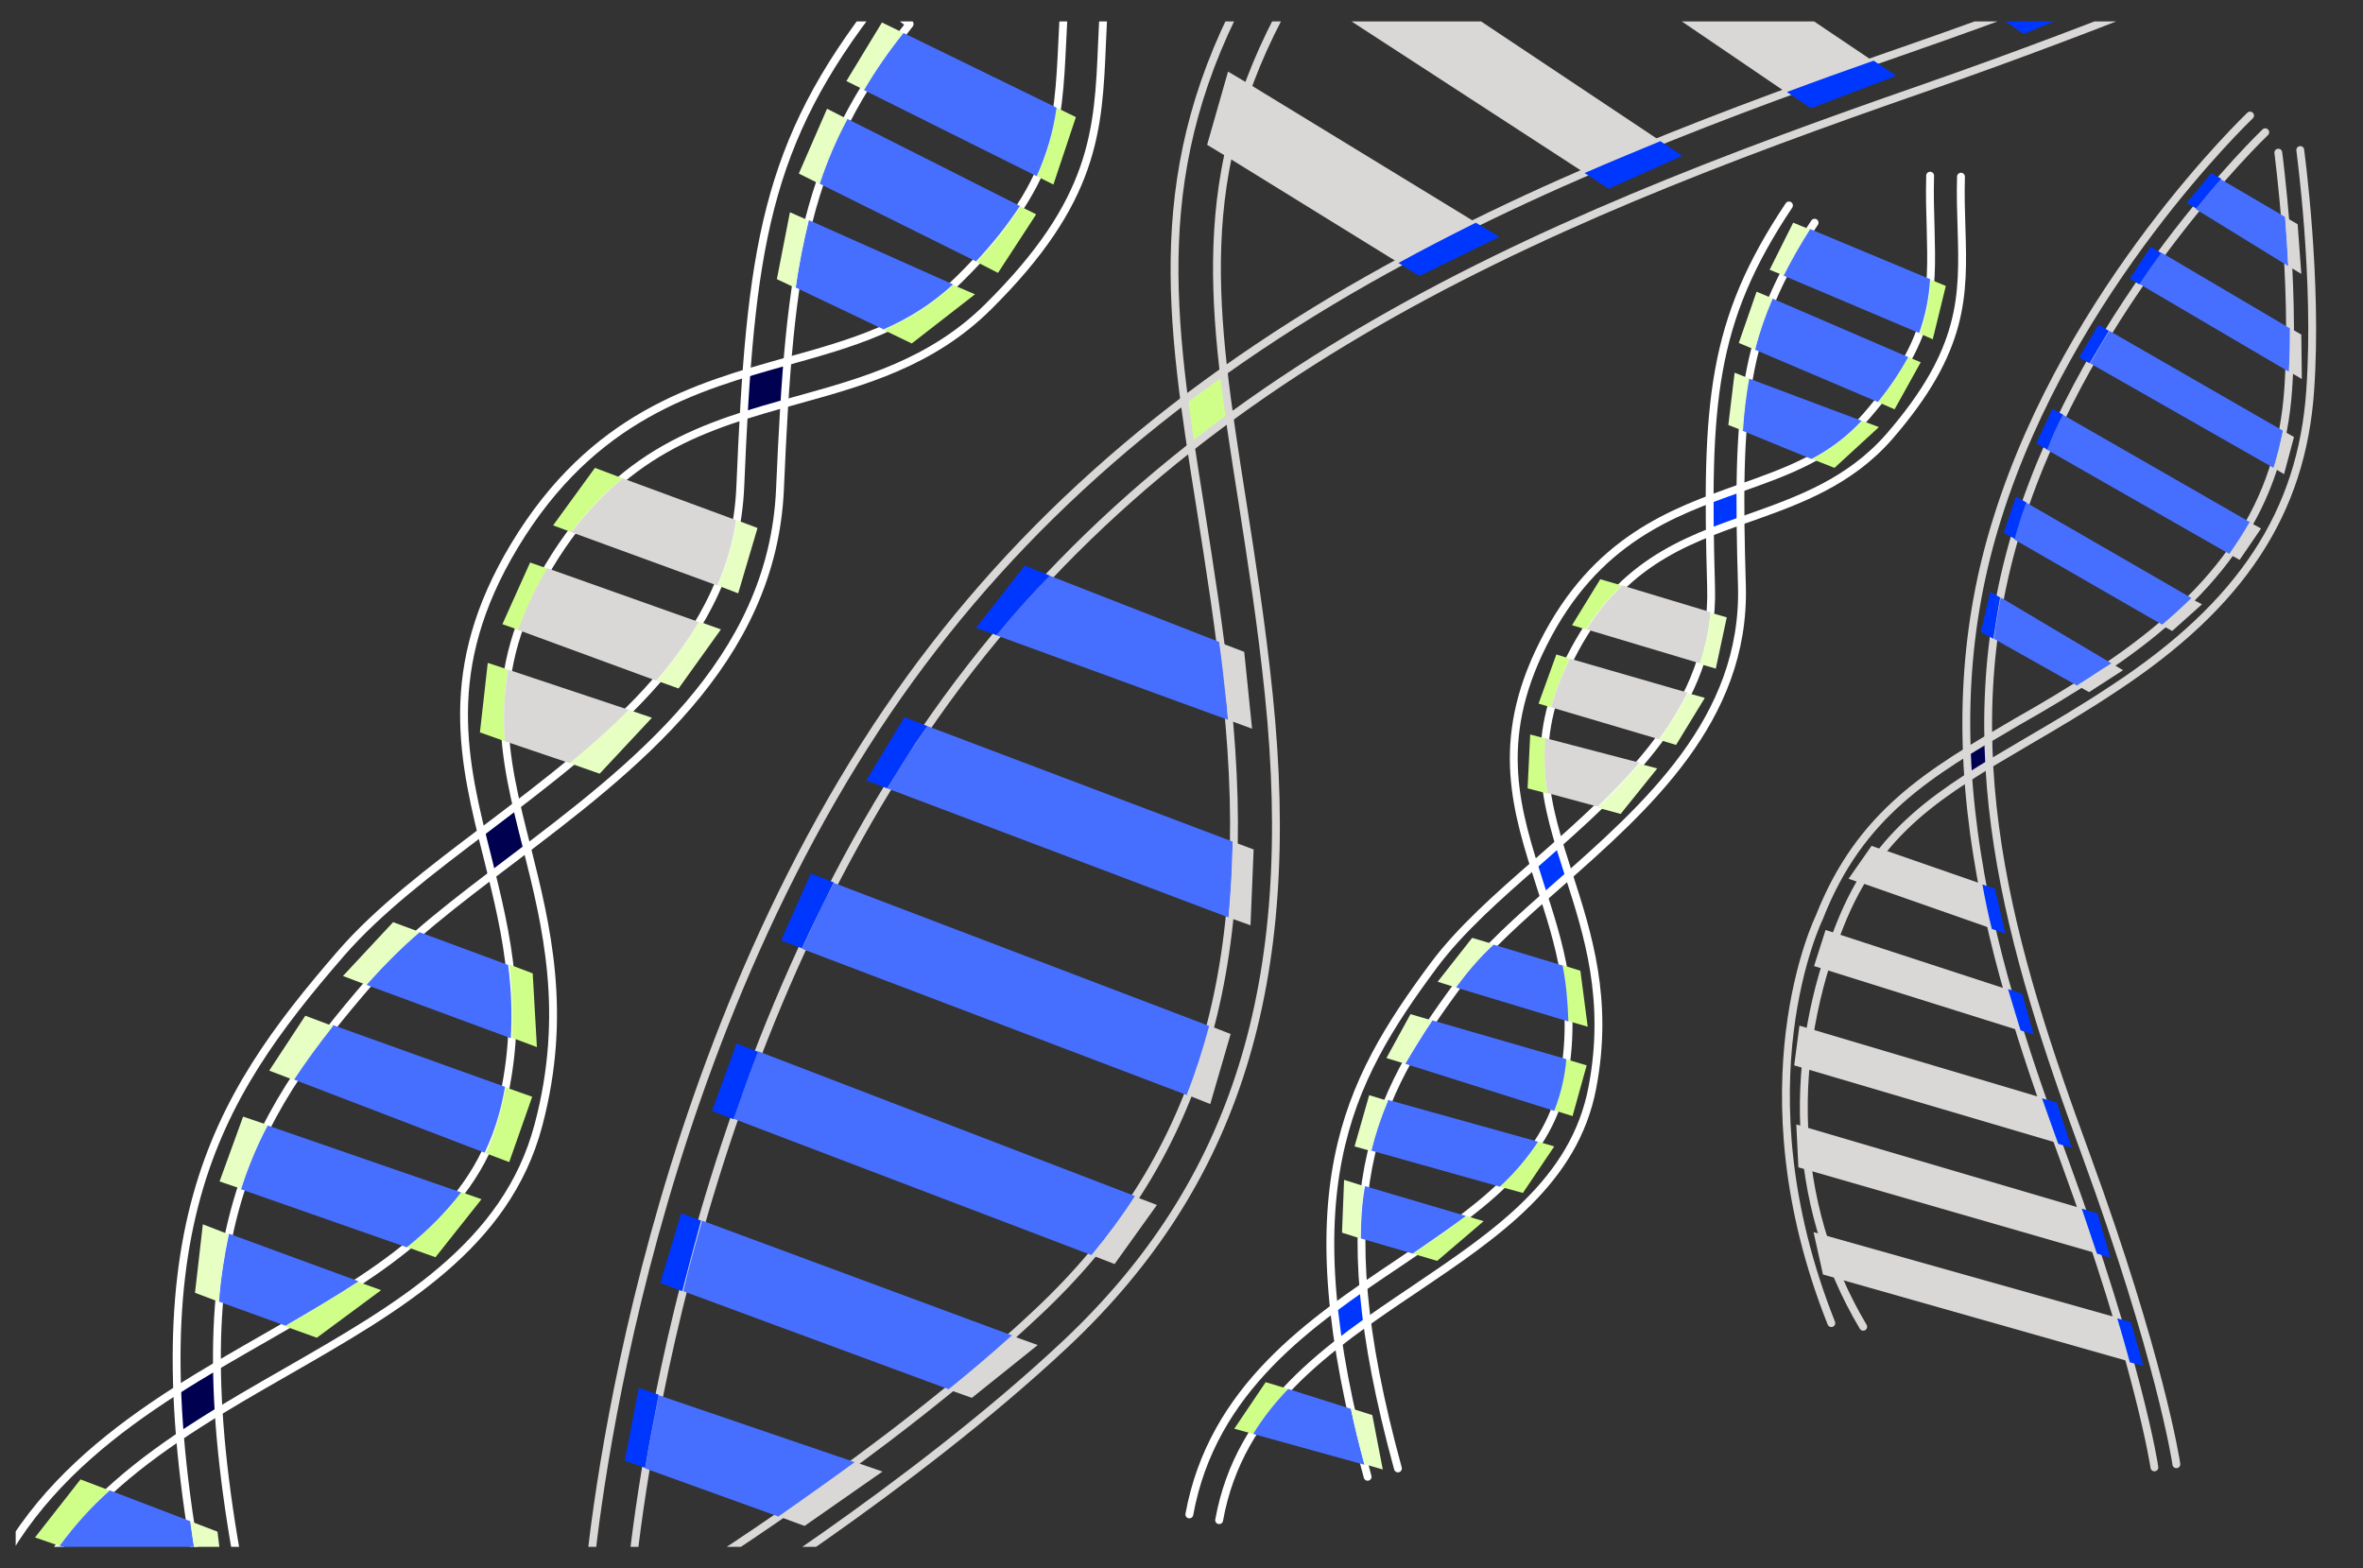 <?xml version="1.0" encoding="utf-8"?>
<!-- Generator: Adobe Illustrator 25.2.3, SVG Export Plug-In . SVG Version: 6.00 Build 0)  -->
<svg version="1.1" id="Helix" xmlns="http://www.w3.org/2000/svg" xmlns:xlink="http://www.w3.org/1999/xlink" x="0px" y="0px"
	 viewBox="0 0 452 300" style="enable-background:new 0 0 452 300;" xml:space="preserve">
<rect x="0" y="0" width="452" height="300" fill="#333333" stroke="none"/>
<style type="text/css">
	.st0{fill:#0037FF;}
	.st1{fill:#000050;}
	.st2{fill:#D0FF89;}
	.st3{clip-path:url(#SVGID_2_);}
	.st4{fill:none;stroke:#DAD8D7;stroke-width:1.5;stroke-linecap:round;stroke-linejoin:round;}
	.st5{fill:none;stroke:#FFFFFF;stroke-width:1.5;stroke-linecap:round;stroke-linejoin:round;}
	.st6{fill:#476FFF;}
	.st7{fill:#DAD8D7;}
	.st8{fill:#E7FFC3;}
</style>
<polyline class="st0" points="327,95.9 332.8,93.4 332.9,100.1 327,101.7 327,95.9 "/>
<polyline class="st0" points="293.1,165.8 298,161.1 300.1,167.4 295.1,172.1 293.1,165.8 "/>
<polyline class="st1" points="98.6,154.2 91.8,159.4 94,167.7 100.7,162.3 98.6,154.2 "/>
<polyline class="st1" points="142.8,71.5 150.5,69.2 150,77.3 142.2,79.6 142.8,71.5 "/>
<polyline class="st1" points="33.7,266.1 41.4,261.1 41.9,270.2 34.3,274.9 33.7,266.1 "/>
<polyline class="st2" points="233.9,70.9 226.3,76.8 227.6,86.2 235.3,79.7 233.9,70.9 "/>
<polyline class="st0" points="254.8,250.8 260.7,246.3 261.4,253.3 255.7,257.6 254.8,250.8 "/>
<polyline class="st1" points="376.3,144.2 380.1,141.5 380.8,146.7 376.3,148.9 376.3,144.2 "/>
<g>
	<defs>
		<rect id="SVGID_1_" x="3" y="4.1" width="442.7" height="291.8"/>
	</defs>
	<clipPath id="SVGID_2_">
		<use xlink:href="#SVGID_1_"  style="overflow:visible;"/>
	</clipPath>
	<g class="st3">
		<path class="st4" d="M133.6,309.9c0.4-0.2,40.7-25.1,70.3-52.9c32.5-30.6,44.5-68.9,38.8-124.1c-1.4-13.6-3.3-25.6-5.1-37.2
			c-5.7-36.2-9.8-62.3,8.6-95.4l-7-3.9C219.3,32,223.8,60.7,229.6,97c1.8,11.5,3.7,23.3,5.1,36.7c5.5,52.5-5.7,88.7-36.3,117.4
			c-28.9,27.2-68.6,51.6-69,51.9L133.6,309.9z"/>
		<path class="st4" d="M472.1-36.1c-0.3,0.2-33.6,19.9-106.8,45.4c-33.4,11.6-72,25.8-107.1,46.2c-38.8,22.6-68.4,50-90.6,83.7
			c-48.3,73.6-55,163.4-55.1,164.3l8,0.6c0.1-0.9,6.7-88.7,53.8-160.5C220.9,72.6,292.5,43.1,367.9,16.9
			C442-9,474.9-28.4,476.2-29.2"/>
		<path class="st5" d="M174,4.6c-20.3,25.8-22.9,44.9-24.8,88.9c-1.4,33.2-28.1,53.4-51.6,71.2c-10.3,7.8-20,15.1-26.6,22.8
			c-23.6,27.3-38,50.4-24,119.2l-7.6,1.5c-14.7-72.1,1.4-97.6,25.8-125.8c7.2-8.3,17.2-15.9,27.8-23.9
			c23.2-17.6,47.3-35.8,48.6-65.3c1.9-45.8,4.7-65.7,26.4-93.3L174,4.6z"/>
		<path class="st5" d="M211.6-4.5c-0.5,4.6-0.6,8.7-0.8,12.7c-0.7,16.9-1.3,30.2-21.8,50.5c-10.8,10.7-23.8,14.3-36.4,17.8
			c-17.6,4.9-34.2,9.5-47.6,31.8c-12.6,20.8-8.7,36.2-4.2,53.9c3.7,14.8,7.9,31.5,2.2,53c-6.1,23.1-26.6,34.8-48.2,47.2
			c-22.7,13-46.1,26.4-53.3,54.1l-7.5-1.9c8-30.9,34-45.7,56.9-58.8c20.2-11.6,39.3-22.5,44.6-42.5c5.2-19.5,1.4-34.6-2.2-49.1
			c-4.7-18.6-9.1-36.2,5.1-59.8c15-24.9,34.8-30.4,52.2-35.3c12.2-3.4,23.7-6.6,33-15.8c18.4-18.2,18.8-29,19.6-45.4
			c0.2-4.1,0.4-8.4,0.9-13.2L211.6-4.5z"/>
		<path class="st2" d="M205.8,22.4l-3.7-1.8c-0.6,4.5-1.8,9-3.8,13.1l3.2,1.6L205.8,22.4z"/>
		<path class="st2" d="M105.8,100.5l3.5,1.3c2.8-3.8,6.1-7.3,9.8-10.3l-5.3-2L105.8,100.5z"/>
		<path class="st2" d="M96.1,119.4l3.1,1.1c1.4-4.1,3.3-8,5.6-11.7l-3.4-1.2L96.1,119.4z"/>
		<path class="st2" d="M91.8,140.1l4.8,1.7c-0.4-4.6-0.2-9.2,0.6-13.7l-3.9-1.3L91.8,140.1z"/>
		<path class="st2" d="M101.9,186.2l-4.5-1.7c0.6,4.6,0.7,9.3,0.5,14l4.8,1.8L101.9,186.2z"/>
		<path class="st2" d="M101.8,209.8l-5.1-1.8c-0.3,1.8-0.7,3.5-1.2,5.4c-0.7,2.5-1.5,4.9-2.6,7.2l4.5,1.7L101.8,209.8z"/>
		<path class="st2" d="M92.1,229.4l-4-1.4c-3,3.9-6.5,7.4-10.4,10.5l5.6,2L92.1,229.4z"/>
		<path class="st2" d="M72.9,246.8l-4.4-1.6c-4.4,2.9-9.2,5.7-14,8.5l6.1,2.2L72.9,246.8z"/>
		<path class="st2" d="M6.7,294.1l4.6,1.6c2.9-3.8,6.1-7.4,9.6-10.6l-5.5-2.1L6.7,294.1z"/>
		<path class="st2" d="M198.2,41l-3-1.5c-2.5,3.8-5.3,7.3-8.4,10.6l4.1,2.1L198.2,41z"/>
		<path class="st2" d="M186.5,56.3l-4.2-1.8c-3.9,3.6-8.4,6.5-13.3,8.6l5.4,2.6L186.5,56.3z"/>
		<path class="st6" d="M165.2,17.2l33.1,16.5c1.9-4.2,3.2-8.6,3.8-13.1L172.8,6.3C170,9.8,167.5,13.4,165.2,17.2z"/>
		<path class="st7" d="M140.8,99.5l-21.7-8c-3.6,3-6.9,6.5-9.8,10.3l27.9,10.2C138.9,108,140.2,103.8,140.8,99.5z"/>
		<path class="st7" d="M133.7,119l-29-10.3c-2.3,3.7-4.1,7.7-5.6,11.8l26.4,9.7C128.6,126.7,131.3,122.9,133.7,119z"/>
		<path class="st7" d="M97.2,128.1c-0.8,4.5-1,9.1-0.6,13.7L109,146c4-3.3,7.8-6.6,11.3-10.2L97.2,128.1z"/>
		<path class="st6" d="M70.9,187.5c-0.3,0.3-0.5,0.6-0.8,0.9l27.6,10.2c0.3-4.7,0.1-9.4-0.5-14l-17-6.3
			C77,181.1,73.8,184.2,70.9,187.5z"/>
		<path class="st6" d="M56.2,206.5l36.5,14c1.1-2.3,2-4.7,2.7-7.2c0.5-1.8,0.9-3.6,1.2-5.4l-32.9-11.8C61,199.6,58.5,203,56.2,206.5
			z"/>
		<path class="st6" d="M46.1,227.5l31.7,11.1c3.9-3.1,7.4-6.6,10.4-10.5l-37-12.8C49.1,219.1,47.4,223.2,46.1,227.5z"/>
		<path class="st6" d="M41.9,249l12.7,4.6c4.8-2.8,9.6-5.6,14-8.5l-24.8-9.1C42.9,240.3,42.2,244.6,41.9,249z"/>
		<path class="st6" d="M21,285.1c-3.6,3.2-6.8,6.8-9.6,10.6l27.4,9.4c-1-4.9-1.8-9.6-2.4-14.1L21,285.1z"/>
		<path class="st6" d="M186.7,50c3.1-3.3,5.9-6.8,8.4-10.6l-33.1-16.7c-2.1,4-3.8,8.1-5.3,12.4L186.7,50z"/>
		<path class="st6" d="M169,63c4.9-2.1,9.4-5,13.3-8.6l-27.6-12.3c-1.1,4.3-1.9,8.6-2.5,12.9L169,63z"/>
		<path class="st6" d="M234.9,137.7c-0.1-1.3-0.2-2.6-0.4-4c-0.4-3.8-0.8-7.4-1.3-10.9l-32.5-12.7c-3.5,3.7-6.9,7.5-10.2,11.4
			L234.9,137.7z"/>
		<path class="st6" d="M169.7,150.8l65.3,24.7c0.5-4.7,0.7-9.5,0.8-14.5l-58.4-22.1c-1.1,1.6-2.1,3.1-3.2,4.7
			C172.7,146,171.2,148.4,169.7,150.8z"/>
		<path class="st6" d="M227.1,209.5c1.7-4.3,3.1-8.7,4.3-13.2l-71.9-27.4c-2.2,4.2-4.2,8.4-6.1,12.6L227.1,209.5z"/>
		<path class="st6" d="M208.8,240.1c3-3.6,5.8-7.4,8.3-11.3l-72.1-27.7c-1.7,4.4-3.3,8.7-4.7,12.9L208.8,240.1z"/>
		<path class="st6" d="M181.6,265.8c4.1-3.3,8.1-6.8,12.1-10.3l-59.4-22c-1.3,4.6-2.6,9.1-3.6,13.5L181.6,265.8z"/>
		<path class="st6" d="M148.9,290.1c4.4-3.1,9.4-6.6,14.6-10.4L126,266.9c-1,5.1-1.9,9.8-2.6,14L148.9,290.1z"/>
		<path class="st7" d="M238.8,16c-1.7,4.6-3.1,9.2-4.1,14l32.7,20.2c4.9-2.7,9.8-5.2,14.8-7.7L238.8,16z"/>
		<path class="st7" d="M261.1-10.7l-7.5,11.6L303,33c4.9-2.1,9.7-4.1,14.5-6.1L261.1-10.7z"/>
		<path class="st7" d="M289.8-34.4L282-22.9l59.7,40.6c5.6-2.1,11.2-4.1,16.6-6L289.8-34.4z"/>
		<path class="st8" d="M172.8,6.3l-4.1-2l-6.8,11.2l3.4,1.7C167.5,13.4,170,9.8,172.8,6.3z"/>
		<path class="st8" d="M141.2,113.5l3.7-12.5l-4-1.5c-0.7,4.3-1.9,8.5-3.6,12.5L141.2,113.5z"/>
		<path class="st8" d="M125.6,130.2l4.2,1.5l8.1-11.3l-4.2-1.5C131.4,122.9,128.6,126.7,125.6,130.2z"/>
		<path class="st8" d="M124.7,137.3l-4.4-1.5c-3.5,3.5-7.3,6.9-11.3,10.2l5.7,2L124.7,137.3z"/>
		<path class="st8" d="M80.3,178.3l-5.1-1.9l-9.6,10.3l4.5,1.7c0.3-0.3,0.5-0.6,0.8-0.9C73.9,184.2,77,181.1,80.3,178.3z"/>
		<path class="st8" d="M58.4,194.3l-6.9,10.5l4.7,1.8c2.3-3.5,4.8-6.9,7.5-10.3L58.4,194.3z"/>
		<path class="st8" d="M46.5,213.6L42,226l4.1,1.4c1.4-4.2,3.1-8.3,5.1-12.2L46.5,213.6z"/>
		<path class="st8" d="M38.8,234.2l-1.5,13.1l4.5,1.7c0.4-4.3,1-8.7,1.9-12.9L38.8,234.2z"/>
		<path class="st8" d="M38.8,305.1l4.5,1.5L41.6,293l-5.2-2C37,295.5,37.8,300.2,38.8,305.1z"/>
		<path class="st8" d="M162.1,22.8l-3.9-2l-5.4,12.4l4,2C158.2,30.9,160,26.7,162.1,22.8z"/>
		<path class="st8" d="M154.7,42.2l-3.6-1.6l-2.5,12.8l3.6,1.7C152.8,50.7,153.7,46.4,154.7,42.2z"/>
		<path class="st7" d="M234.9,137.7l4.6,1.7l-1.5-14.7l-4.7-1.8c0.5,3.5,0.9,7.1,1.3,10.9C234.7,135.1,234.8,136.4,234.9,137.7z"/>
		<path class="st7" d="M239.2,177l0.6-14.5l-4-1.5c-0.1,5-0.4,9.8-0.8,14.5L239.2,177z"/>
		<path class="st7" d="M231.5,211.2l3.9-13.4l-4.1-1.6c-1.2,4.5-2.6,8.9-4.3,13.2L231.5,211.2z"/>
		<path class="st7" d="M208.8,240.1l4.4,1.7l8.1-11.3l-4.2-1.6C214.6,232.7,211.8,236.5,208.8,240.1z"/>
		<path class="st7" d="M185.9,267.4l12.6-10.1l-5-1.8c-3.9,3.5-8,7-12.1,10.3L185.9,267.4z"/>
		<path class="st7" d="M153.9,291.9l14.9-10.4l-5.2-1.8c-5.2,3.8-10.2,7.4-14.6,10.4L153.9,291.9z"/>
		<path class="st7" d="M234.9,13.7l-4,14l3.8,2.3c1-4.8,2.4-9.4,4.1-14L234.9,13.7z"/>
		<path class="st0" d="M186.7,120.1l3.9,1.4c3.3-4,6.7-7.8,10.2-11.4l-4.8-1.9L186.7,120.1z"/>
		<path class="st0" d="M165.7,149.3l4,1.5c1.5-2.4,3-4.8,4.5-7.2c1-1.6,2.1-3.1,3.2-4.7l-4.4-1.7L165.7,149.3z"/>
		<path class="st0" d="M149.4,179.9l4,1.5c1.9-4.2,4-8.4,6.1-12.6l-4.4-1.7L149.4,179.9z"/>
		<path class="st0" d="M136.2,212.5l4.1,1.6c1.5-4.3,3-8.6,4.7-12.9l-4.1-1.6L136.2,212.5z"/>
		<path class="st0" d="M126.3,245.4l4.2,1.6c1.1-4.3,2.3-8.8,3.6-13.5l-3.8-1.4L126.3,245.4z"/>
		<path class="st0" d="M119.5,279.4l3.9,1.4c0.7-4.2,1.6-8.9,2.6-14l-3.8-1.3L119.5,279.4z"/>
		<path class="st0" d="M286.8,45.3l-4.5-2.7c-5,2.5-9.9,5-14.8,7.7l4,2.5L286.8,45.3z"/>
		<path class="st0" d="M321.8,29.8l-4.2-2.8c-4.8,2-9.7,4-14.5,6.1l4.6,3L321.8,29.8z"/>
		<path class="st0" d="M362.7,14.5l-4.3-2.9c-5.4,1.9-11,3.9-16.6,6l4.6,3.1L362.7,14.5z"/>
		<path class="st0" d="M402.7,0l-4.3-2.9c-5.1,2-10.5,4-16.1,6.1l4.8,3.3L402.7,0z"/>
		<path class="st4" d="M440,28.7c0,0.2,3.4,24.8,1.9,46c-1.6,23.3-13.1,40.9-37.4,56.9c-6,4-11.5,7.2-16.8,10.3
			c-16.5,9.7-28.5,16.7-35.8,35.2c-9.8,24.4-9.8,52.7,4.5,76.7"/>
		<path class="st4" d="M435.8,29.2c0,0.2,3.3,24.4,1.9,45.2c-1.5,21.9-12.5,38.4-35.5,53.7c-5.9,3.9-11.3,7.1-16.6,10.1
			c-16.6,9.7-29.8,17.4-37.6,37.3c0,0-15.8,32.1,2.3,77.6"/>
		<path class="st4" d="M433.3,25.3c-0.3,0.3-33.7,32.2-47.2,75.1c-13.3,42.5-1.5,81.3,12.9,120.5c14.1,38.6,17.2,58.4,17.3,59.2"/>
		<path class="st4" d="M412.1,280.7c0-0.2-3.1-20.2-17.1-58.4c-6.4-17.4-13.5-37.7-16.8-58.8c-3.7-23.2-2.5-44.3,3.9-64.5
			c13.8-44,48-76.6,48.3-76.9"/>
		<path class="st5" d="M347.1,42.6c-14,20.8-14.9,35.6-13.9,69.5c0.7,25.6-18.4,42.4-35.2,57.2c-7.4,6.5-14.3,12.6-18.9,18.8
			c-16.4,22.2-26,40.6-11.7,92.8"/>
		<path class="st5" d="M261.6,282.5c-15-54.7-4.2-75.1,12.7-97.9c5-6.7,12.2-13.1,19.8-19.7c16.7-14.7,33.9-29.8,33.2-52.6
			c-1-35.3,0-50.7,14.9-73"/>
		<path class="st5" d="M375.1,33.8c-0.1,3.5,0,6.7,0.1,9.8c0.4,13,0.6,23.3-13.8,39.9c-7.6,8.7-17.3,12.2-26.6,15.5
			c-13.1,4.6-25.4,9-34.4,26.8c-8.4,16.6-4.6,28.2-0.3,41.6c3.6,11.2,7.7,23.8,4.5,40.6c-3.4,18-18.3,28-34,38.6
			c-16.5,11.1-33.5,22.5-37.4,44.2"/>
		<path class="st5" d="M227.5,289.7c4.4-24.1,23.2-36.8,39.9-48c14.7-9.9,28.6-19.2,31.6-34.8c2.9-15.3-0.8-26.6-4.4-37.6
			c-4.5-14.1-8.9-27.4,0.6-46.2c10-19.9,24.7-25.1,37.6-29.7c9-3.2,17.6-6.2,24.2-13.8c12.9-14.9,12.6-23.2,12.3-35.8
			c-0.1-3.2-0.2-6.5-0.1-10.2"/>
		<path class="st2" d="M372.2,54.7l-2.9-1.2c-0.2,3.5-0.9,7-2.1,10.3l2.5,1.1L372.2,54.7z"/>
		<path class="st2" d="M300.7,119.6l2.7,0.8c1.9-3.1,4.2-5.9,6.8-8.4l-4.1-1.2L300.7,119.6z"/>
		<path class="st2" d="M294.3,134.6l2.4,0.7c0.9-3.2,2.1-6.4,3.6-9.3l-2.6-0.8L294.3,134.6z"/>
		<path class="st2" d="M292.2,150.8l3.8,1c-0.6-3.5-0.7-7-0.3-10.5l-3-0.8L292.2,150.8z"/>
		<path class="st2" d="M302.3,185.7l-3.5-1.1c0.7,3.5,1.1,7.1,1.1,10.7l3.8,1.1L302.3,185.7z"/>
		<path class="st2" d="M303.5,203.8l-4-1.2c-0.2,1.4-0.4,2.8-0.6,4.2c-0.4,1.9-0.9,3.8-1.6,5.6l3.5,1.1L303.5,203.8z"/>
		<path class="st2" d="M297.3,219.3l-3.1-0.9c-2.1,3.1-4.5,6-7.3,8.6l4.4,1.2L297.3,219.3z"/>
		<path class="st2" d="M283.8,233.6l-3.4-1c-3.2,2.5-6.6,4.9-10.2,7.2l4.7,1.4L283.8,233.6z"/>
		<path class="st2" d="M236.1,273.3l3.6,1c2-3.1,4.2-6,6.7-8.6l-4.3-1.3L236.1,273.3z"/>
		<path class="st2" d="M367.4,69.3l-2.4-1c-1.7,3-3.6,5.9-5.8,8.6l3.2,1.4L367.4,69.3z"/>
		<path class="st2" d="M359.4,81.7l-3.2-1.2c-2.8,3-6,5.4-9.6,7.3l4.3,1.7L359.4,81.7z"/>
		<path class="st6" d="M341.1,52.7l26,11c1.2-3.3,1.9-6.8,2.1-10.3l-23-9.6C344.4,46.7,342.7,49.6,341.1,52.7z"/>
		<path class="st7" d="M327.2,117.1l-16.9-5.1c-2.6,2.5-4.9,5.3-6.8,8.4l21.7,6.5C326.2,123.8,326.9,120.5,327.2,117.1z"/>
		<path class="st7" d="M322.8,132.5l-22.5-6.5c-1.5,3-2.7,6.1-3.6,9.3l20.6,6.1C319.4,138.6,321.2,135.6,322.8,132.5z"/>
		<path class="st7" d="M295.6,141.2c-0.3,3.5-0.2,7,0.4,10.5l9.6,2.6c2.8-2.7,5.5-5.5,8-8.4L295.6,141.2z"/>
		<path class="st6" d="M279,188.2l-0.5,0.7l21.5,6.5c-0.1-3.6-0.4-7.2-1.1-10.7l-13.2-4C283.2,183,281,185.5,279,188.2z"/>
		<path class="st6" d="M268.8,203.5l28.5,9c0.7-1.8,1.3-3.7,1.7-5.7c0.3-1.4,0.5-2.8,0.6-4.2l-25.6-7.4
			C272.1,198,270.4,200.8,268.8,203.5z"/>
		<path class="st6" d="M262.3,220.1l24.6,6.9c2.8-2.6,5.2-5.4,7.3-8.6l-28.7-8C264.1,213.6,263.1,216.8,262.3,220.1z"/>
		<path class="st6" d="M260.3,236.9l9.9,2.9c3.5-2.4,7-4.8,10.2-7.2l-19.3-5.7C260.5,230.2,260.3,233.5,260.3,236.9z"/>
		<path class="st6" d="M246.4,265.7c-2.5,2.6-4.8,5.5-6.7,8.6l21.3,5.9c-1-3.7-1.9-7.3-2.6-10.7L246.4,265.7z"/>
		<path class="st6" d="M359.2,76.9c2.2-2.7,4.1-5.5,5.8-8.6l-26-11.2c-1.4,3.2-2.5,6.5-3.3,9.8L359.2,76.9z"/>
		<path class="st6" d="M346.5,87.8c3.6-1.9,6.8-4.3,9.6-7.3l-21.6-8.1c-0.6,3.3-1,6.6-1.2,10L346.5,87.8z"/>
		<path class="st6" d="M403.9,126.9l-1.7,1.2c-1.7,1.1-3.3,2.1-4.8,3.1l-16-9c0.3-2.6,0.8-5.3,1.3-7.9L403.9,126.9z"/>
		<path class="st6" d="M387.5,96.1l31.7,18.3c-1.7,1.7-3.6,3.4-5.6,5.1l-28.3-16.3c0.3-1,0.5-1.9,0.8-2.8
			C386.6,98.9,387,97.5,387.5,96.1z"/>
		<path class="st6" d="M430.4,99.9c-1.2,2.1-2.5,4.2-3.9,6.1l-35-20c1-2.3,2-4.5,3-6.7L430.4,99.9z"/>
		<path class="st6" d="M436.7,82.4c-0.5,2.4-1.1,4.8-1.8,7.1l-35.1-20c1.2-2.1,2.4-4.2,3.7-6.2L436.7,82.4z"/>
		<path class="st6" d="M438,62.8c0,2.8,0,5.6-0.2,8.3l-28.6-16.8c1.4-2.1,2.8-4.1,4.2-6L438,62.8z"/>
		<path class="st6" d="M437.1,41.5c0.2,2.8,0.5,6,0.6,9.4l-17.7-10.9c1.7-2.1,3.3-4,4.8-5.7L437.1,41.5z"/>
		<path class="st7" d="M355.8,168.8c1.3-2.2,2.7-4.3,4.3-6.3l19,6.6c0.6,2.9,1.2,5.7,1.8,8.5L355.8,168.8z"/>
		<path class="st7" d="M347,184.8l2.2-6.9l34.9,11.4c0.8,2.7,1.5,5.3,2.4,7.9L347,184.8z"/>
		<path class="st7" d="M343.2,203.8l1-7.6l46.4,13.8c1,3,2.1,5.9,3.1,8.7L343.2,203.8z"/>
		<path class="st7" d="M344,223.3l-0.4-8.2l54.7,16.1c1,3,2,5.8,2.9,8.6L344,223.3z"/>
		<path class="st7" d="M348.7,243.8l-1.8-8.1l58.2,16.4c0.9,3,1.7,5.9,2.4,8.4L348.7,243.8z"/>
		<path class="st8" d="M346.2,43.9l-3.2-1.3l-4.5,9l2.7,1.1C342.7,49.7,344.4,46.7,346.2,43.9z"/>
		<path class="st8" d="M328.2,127.9l2.1-9.8l-3.1-0.9c-0.3,3.3-1,6.6-2.1,9.8L328.2,127.9z"/>
		<path class="st8" d="M317.3,141.5l3.3,1l5.5-9l-3.2-0.9C321.2,135.7,319.4,138.6,317.3,141.5z"/>
		<path class="st8" d="M317,147l-3.4-0.9c-2.5,2.9-5.2,5.7-8,8.4l4.4,1.2L317,147z"/>
		<path class="st8" d="M285.6,180.6l-4-1.2l-6.6,8.4l3.5,1.1l0.5-0.7C281,185.5,283.2,183,285.6,180.6z"/>
		<path class="st8" d="M269.8,194l-4.6,8.4l3.6,1.1c1.5-2.8,3.3-5.6,5.1-8.3L269.8,194z"/>
		<path class="st8" d="M261.9,209.5l-2.8,9.8l3.2,0.9c0.8-3.3,1.9-6.5,3.2-9.6L261.9,209.5z"/>
		<path class="st8" d="M257.1,225.7l-0.4,10.1l3.5,1.1c0-3.3,0.3-6.7,0.7-10L257.1,225.7z"/>
		<path class="st8" d="M261,280.1l3.5,1l-2-10.4l-4.1-1.3C259.1,272.8,260,276.4,261,280.1z"/>
		<path class="st8" d="M339.1,57.1l-3.1-1.3l-3.4,9.8l3.1,1.3C336.6,63.5,337.7,60.3,339.1,57.1z"/>
		<path class="st8" d="M334.6,72.4l-2.8-1.1l-1.2,10l2.8,1.1C333.6,79.1,334,75.7,334.6,72.4z"/>
		<path class="st7" d="M403.9,126.9l2.2,1.3l-6.5,4.2l-2.3-1.3c1.6-1,3.2-2,4.8-3.1L403.9,126.9z"/>
		<path class="st7" d="M421.2,115.6l-5.7,5.1l-2-1.1c2-1.7,3.9-3.4,5.6-5.1L421.2,115.6z"/>
		<path class="st7" d="M432.5,101.1l-4.1,6l-2-1.1c1.4-2,2.7-4,3.9-6.1L432.5,101.1z"/>
		<path class="st7" d="M436.7,82.4l2.1,1.2l-1.9,7.1l-2-1.2C435.7,87.1,436.2,84.8,436.7,82.4z"/>
		<path class="st7" d="M440.2,64l0.1,8.5l-2.4-1.4c0.1-2.8,0.2-5.6,0.2-8.3L440.2,64z"/>
		<path class="st7" d="M439.5,42.9l0.7,9.5l-2.5-1.5c-0.2-3.4-0.4-6.6-0.6-9.4L439.5,42.9z"/>
		<path class="st7" d="M353.6,168.1l4.4-6.3l2.2,0.8c-1.6,2-3,4.1-4.3,6.3L353.6,168.1z"/>
		<path class="st0" d="M380.7,113.2l1.9,1.1c-0.5,2.7-0.9,5.3-1.3,7.9l-2.4-1.3L380.7,113.2z"/>
		<path class="st0" d="M385.6,95l2,1.1c-0.5,1.4-1,2.8-1.4,4.2c-0.3,1-0.6,1.9-0.8,2.8l-2.1-1.2L385.6,95z"/>
		<path class="st0" d="M392.6,78.2l2,1.1c-1.1,2.2-2.1,4.4-3,6.7l-2.1-1.2L392.6,78.2z"/>
		<path class="st0" d="M401.4,62.1l2,1.2c-1.2,2-2.5,4.1-3.7,6.2l-2-1.1L401.4,62.1z"/>
		<path class="st0" d="M411.4,47.2l2,1.2c-1.4,1.9-2.8,3.9-4.2,6l-1.8-1.1L411.4,47.2z"/>
		<path class="st0" d="M423,33.1l1.9,1.1c-1.5,1.7-3.1,3.6-4.8,5.7l-1.8-1.1L423,33.1z"/>
		<path class="st0" d="M383.6,178.6l-2.6-0.9c-0.7-2.8-1.3-5.7-1.8-8.5l2.4,0.8L383.6,178.6z"/>
		<path class="st0" d="M389,197.9l-2.5-0.8c-0.8-2.6-1.6-5.2-2.4-7.9l2.7,0.9L389,197.9z"/>
		<path class="st0" d="M396.3,219.6l-2.6-0.8c-1-2.8-2.1-5.8-3.1-8.7l2.8,0.8L396.3,219.6z"/>
		<path class="st0" d="M403.7,240.6l-2.6-0.8c-0.9-2.7-1.9-5.6-2.9-8.6l3,0.9L403.7,240.6z"/>
		<path class="st0" d="M410,261.3l-2.6-0.7c-0.7-2.6-1.5-5.4-2.4-8.4l2.6,0.7L410,261.3z"/>
	</g>
</g>
</svg>
